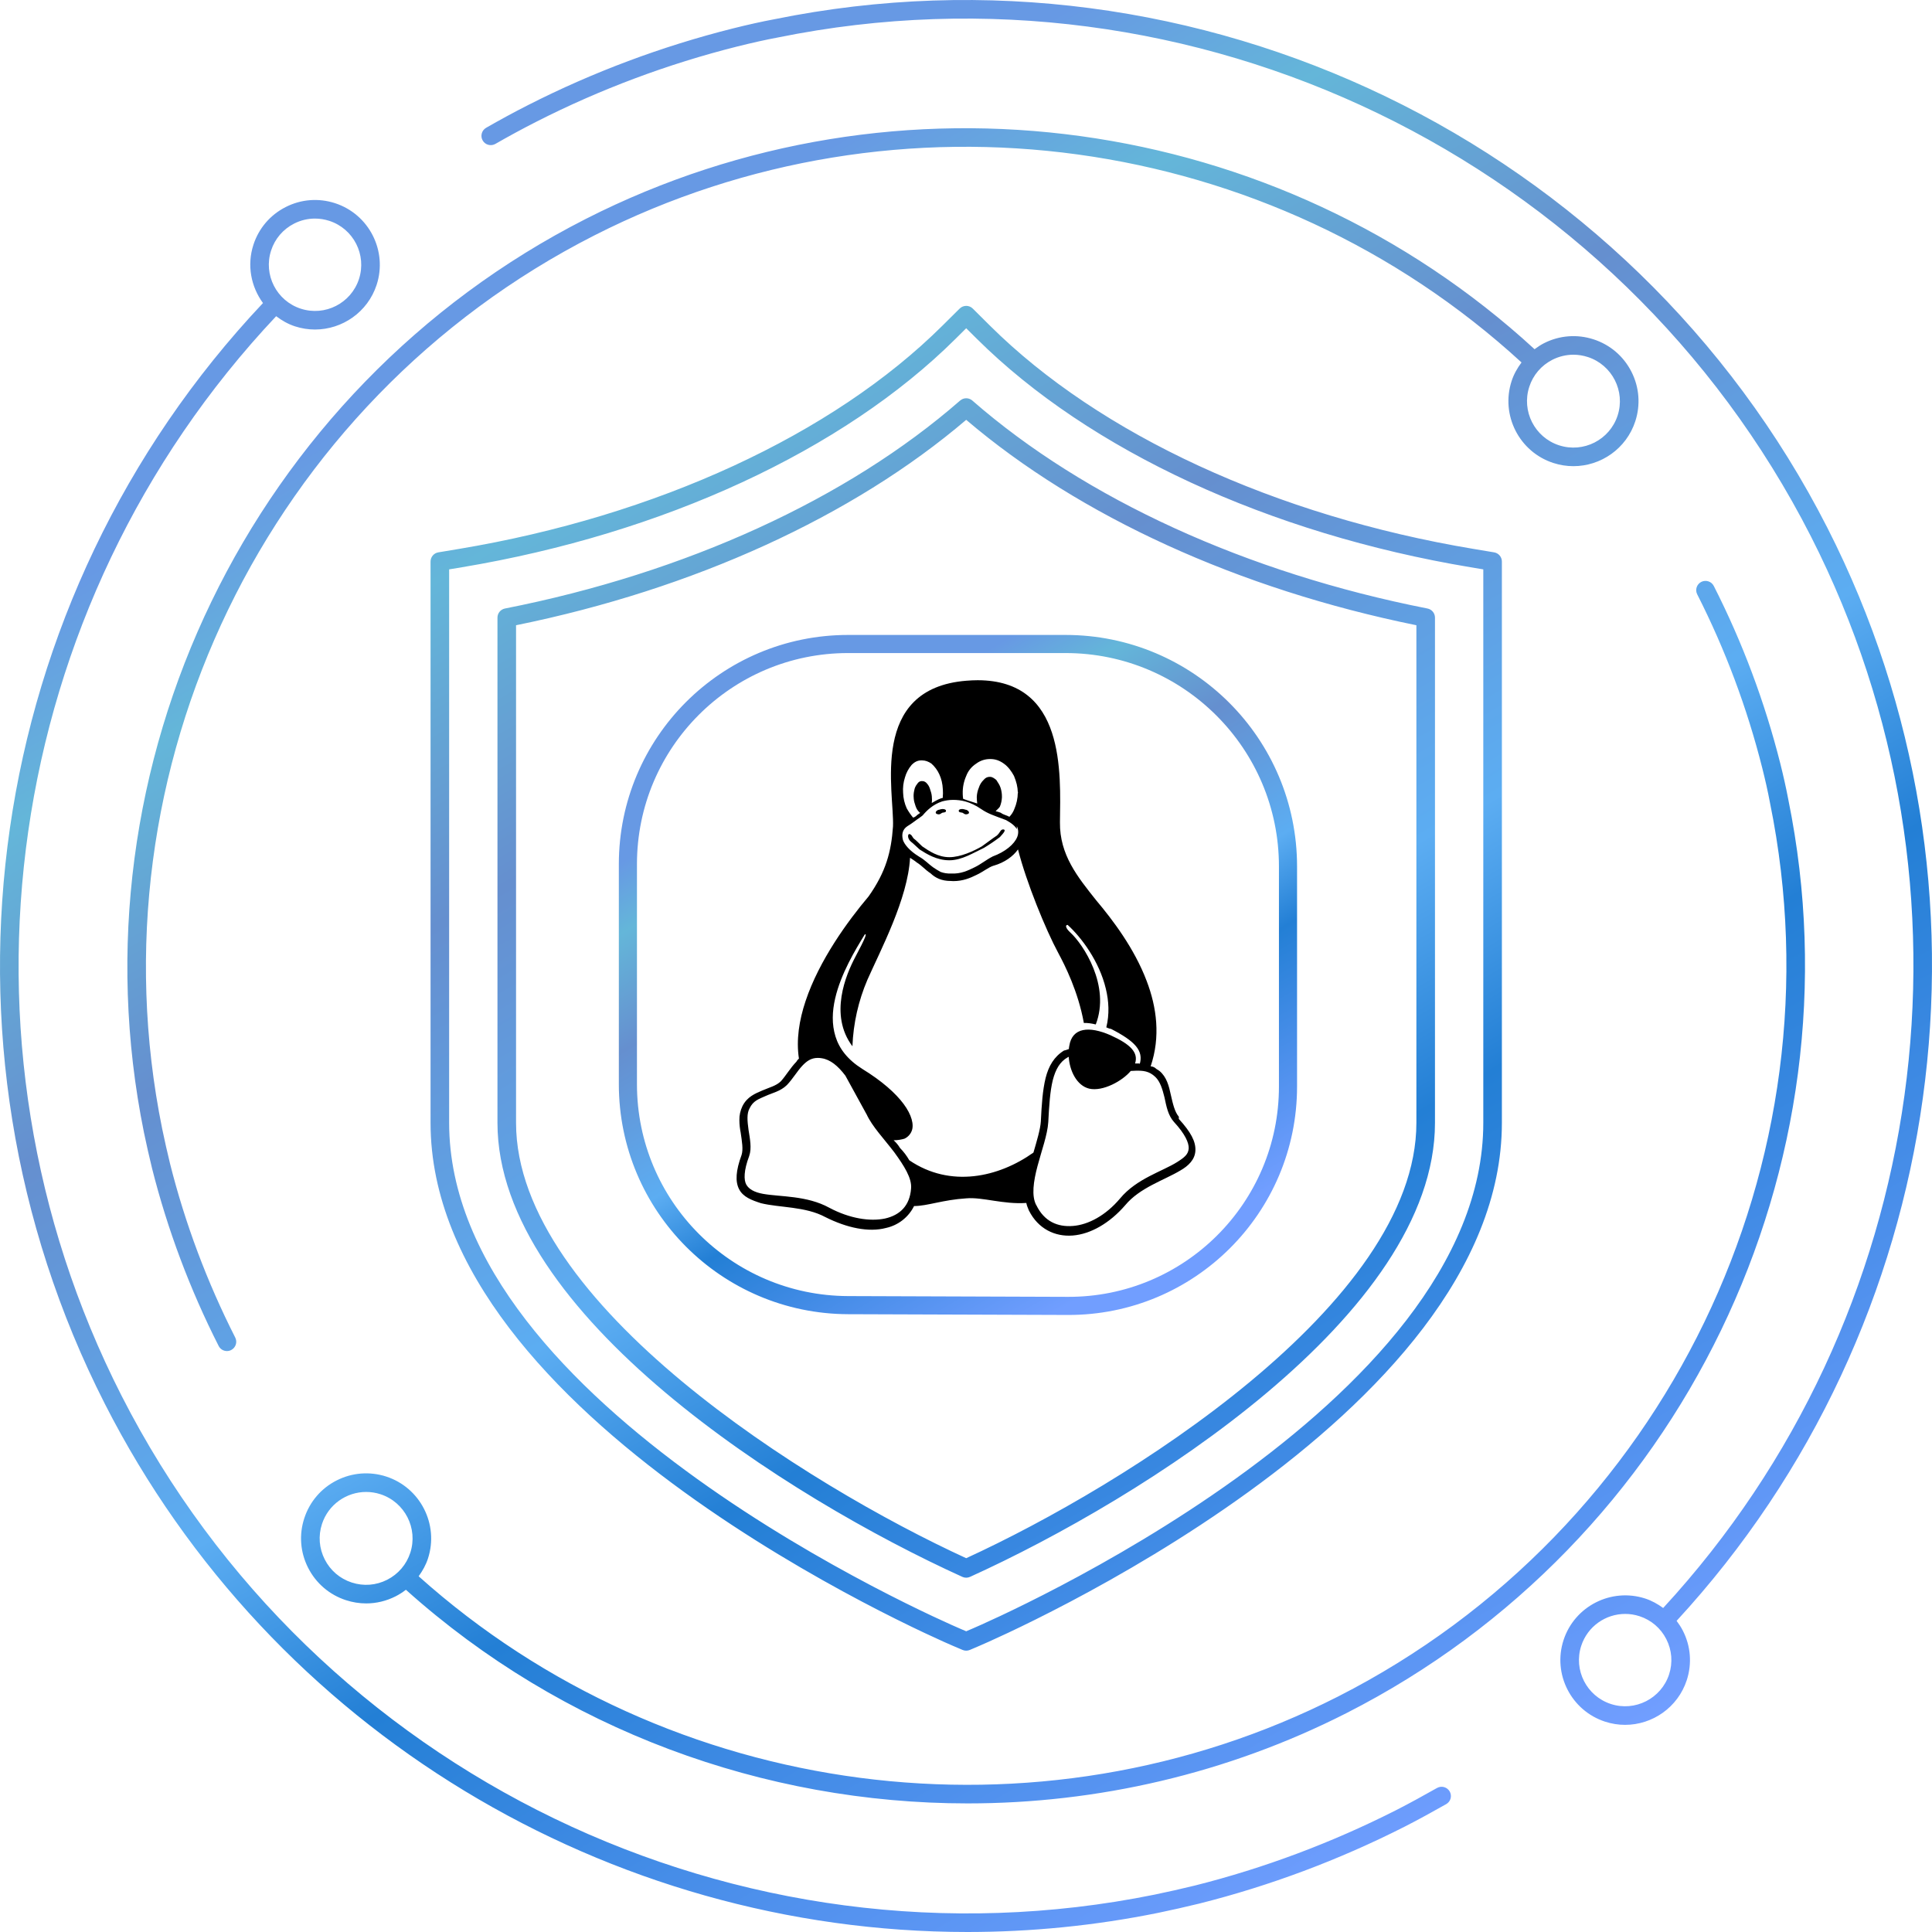 <svg width="480" height="480" viewBox="0 0 480 480" fill="none" xmlns="http://www.w3.org/2000/svg">
<path d="M357.03 444.214C353.639 446.126 350.257 448 346.794 449.761C330.82 457.852 314.026 464.142 296.881 468.452C293.554 469.27 290.162 470.028 286.843 470.717C183.563 491.668 77.993 440.672 30.172 346.707C-14.853 258.23 0.643 150.743 68.612 78.56C70 79.613 71.534 80.507 73.284 81.077C74.935 81.614 76.612 81.869 78.254 81.869C85.036 81.869 91.359 77.549 93.577 70.763C96.319 62.325 91.683 53.23 83.251 50.484C79.156 49.152 74.791 49.494 70.975 51.442C67.142 53.389 64.292 56.713 62.966 60.799C61.298 65.915 62.38 71.253 65.338 75.292C-4.039 148.891 -19.877 258.545 26.059 348.799C67.503 430.225 151.445 480.005 240.384 480C256.086 479.998 271.97 478.445 287.771 475.238C291.153 474.535 294.598 473.764 297.99 472.931C315.479 468.534 332.606 462.125 348.886 453.877C352.413 452.085 355.849 450.179 359.295 448.237C360.414 447.613 360.801 446.204 360.179 445.093C359.547 443.978 358.122 443.592 357.032 444.216L357.03 444.214ZM67.358 62.228C68.304 59.314 70.334 56.946 73.067 55.555C74.7 54.723 76.467 54.304 78.253 54.304C79.453 54.304 80.652 54.493 81.825 54.874C87.841 56.831 91.142 63.316 89.185 69.334C87.219 75.349 80.743 78.655 74.717 76.688C68.693 74.73 65.392 68.241 67.358 62.228ZM416.548 402.696C484.31 329.234 499.418 220.364 454.032 131.18C405.229 35.342 297.603 -16.628 192.383 4.781C189.271 5.362 185.988 6.09 182.047 7.075C164.441 11.501 147.332 17.904 131.205 26.104C127.669 27.898 124.133 29.823 120.769 31.755C119.669 32.39 119.282 33.8 119.922 34.905C120.554 36.009 121.969 36.38 123.069 35.758C126.37 33.862 129.833 31.979 133.298 30.221C149.117 22.173 165.903 15.892 183.165 11.552C187.017 10.592 190.219 9.881 193.267 9.312C296.528 -11.698 402.045 39.281 449.919 133.275C494.421 220.716 479.619 327.454 413.211 399.5C411.858 398.517 410.388 397.683 408.755 397.151C400.313 394.415 391.213 399.035 388.462 407.466C385.71 415.899 390.338 424.994 398.78 427.744C400.431 428.28 402.107 428.535 403.75 428.535C410.532 428.535 416.854 424.215 419.073 417.429C420.399 413.344 420.066 408.984 418.108 405.154C417.666 404.276 417.125 403.464 416.548 402.698V402.696ZM414.681 415.999C412.716 422.014 406.203 425.313 400.214 423.352C394.189 421.394 390.888 414.906 392.854 408.893C394.433 404.054 398.933 400.974 403.776 400.974C404.949 400.974 406.149 401.156 407.321 401.539C410.234 402.485 412.606 404.514 413.995 407.246C415.384 409.978 415.628 413.085 414.68 415.999H414.681ZM332.444 421.495C257.855 459.42 166.254 447.367 104.012 391.621C104.976 390.278 105.807 388.824 106.33 387.206C109.081 378.739 104.435 369.605 95.967 366.847C91.872 365.52 87.489 365.857 83.637 367.809C79.785 369.765 76.936 373.103 75.601 377.202C74.257 381.303 74.6 385.68 76.557 389.527C78.514 393.372 81.852 396.225 85.955 397.562C87.606 398.098 89.301 398.364 90.979 398.364C93.495 398.364 95.984 397.771 98.293 396.599C99.205 396.137 100.052 395.583 100.846 394.973C139.747 429.86 189.866 448.052 240.402 448.052C272.556 448.052 304.872 440.694 334.536 425.611C417.767 383.271 462.889 289.928 444.301 198.653C443.734 195.651 443.057 192.68 442.308 189.683C438.456 174.408 432.901 159.57 425.785 145.58C425.208 144.444 423.819 144.002 422.682 144.567C421.546 145.147 421.086 146.534 421.672 147.67C428.626 161.355 434.065 175.868 437.825 190.804C438.556 193.707 439.214 196.587 439.765 199.537C457.957 288.823 413.826 380.095 332.445 421.494L332.444 421.495ZM96.192 392.487C93.45 393.887 90.32 394.128 87.389 393.172C84.458 392.219 82.077 390.181 80.679 387.435C79.281 384.69 79.037 381.564 79.994 378.635C81.572 373.77 86.109 370.67 90.97 370.67C92.151 370.67 93.351 370.852 94.532 371.237C100.585 373.207 103.904 379.729 101.937 385.778C100.981 388.708 98.942 391.09 96.192 392.487ZM395.922 84.311C391.818 82.979 387.435 83.319 383.592 85.271C382.763 85.696 381.995 86.213 381.256 86.761C317.445 28.1 222.931 15.048 145.573 54.371C62.379 96.668 17.229 190.019 35.772 281.399C36.385 284.332 37.052 287.317 37.774 290.258C41.598 305.434 47.163 320.288 54.325 334.402C54.73 335.204 55.542 335.666 56.381 335.666C56.733 335.666 57.094 335.587 57.427 335.415C58.563 334.84 59.023 333.451 58.446 332.315C51.438 318.504 45.99 303.975 42.256 289.142C41.553 286.262 40.894 283.33 40.299 280.466C22.161 191.127 66.311 99.845 147.665 58.486C223.256 20.053 315.613 32.783 378.018 90.049C376.98 91.442 376.105 92.966 375.556 94.665C372.796 103.133 377.44 112.264 385.91 115.023C387.569 115.561 389.256 115.819 390.907 115.819C397.717 115.819 404.066 111.48 406.284 104.668C407.62 100.566 407.277 96.19 405.32 92.344C403.362 88.5 400.025 85.647 395.922 84.31V84.311ZM401.892 103.239C399.926 109.286 393.395 112.612 387.343 110.633C381.291 108.667 377.972 102.144 379.947 96.096C380.894 93.166 382.942 90.784 385.684 89.386C387.335 88.55 389.111 88.127 390.906 88.127C392.105 88.127 393.313 88.319 394.486 88.702H394.495C400.537 90.669 403.866 97.191 401.891 103.239H401.892ZM236.749 408.898L239.148 409.919C239.436 410.043 239.744 410.103 240.05 410.103C240.356 410.103 240.672 410.043 240.961 409.919L243.36 408.892C248.664 406.62 373.139 352.412 373.139 278.968V139.507C373.139 138.381 372.319 137.415 371.209 137.231L366.113 136.381C317.011 128.193 273.214 107.983 245.976 80.93L241.683 76.664C240.79 75.774 239.338 75.767 238.427 76.662L234.125 80.931C206.895 107.982 163.107 128.192 113.997 136.382L108.901 137.232C107.792 137.416 106.97 138.382 106.97 139.508V278.97C106.97 352.402 231.445 406.626 236.749 408.9V408.898ZM111.588 141.46L114.753 140.933C164.783 132.591 209.483 111.913 237.38 84.205L240.05 81.554L242.72 84.201C270.626 111.915 315.325 132.591 365.355 140.932L368.52 141.459V278.966C368.52 349.402 246.724 402.427 241.547 404.646L240.05 405.286L238.571 404.653C233.385 402.429 111.588 349.392 111.588 278.966V141.459V141.46ZM239.094 391.768C239.4 391.906 239.725 391.975 240.05 391.975C240.374 391.975 240.699 391.905 241.006 391.768C283.901 372.3 356.516 326.629 356.516 278.967V153.447C356.516 152.345 355.732 151.396 354.65 151.183C309.779 142.351 269.615 124.002 241.575 99.519C240.7 98.757 239.411 98.757 238.536 99.519C210.495 124 170.34 142.347 125.461 151.183C124.379 151.397 123.594 152.345 123.594 153.447V278.967C123.594 326.623 196.199 372.294 239.096 391.768H239.094ZM128.211 155.339C172.324 146.373 211.892 128.316 240.05 104.305C268.217 128.32 307.785 146.375 351.898 155.339V278.967C351.898 324.008 279.302 369.123 240.05 387.13C200.798 369.119 128.211 323.999 128.211 278.967V155.339Z" fill="url(#paint0_linear_23_2)"/>
<g filter="url(#filter0_d_23_2)">
<path d="M156 210.701V265.37C156 295.61 180.459 320.155 210.7 320.259L265.3 320.448C295.479 320.553 320 296.117 320 265.937V211.269C320 180.744 295.255 156 264.731 156H210.7C180.49 156 156 180.49 156 210.701Z" fill="white"/>
<path d="M156 210.669V265.37C156 295.61 180.459 320.155 210.7 320.259L265.3 320.448C295.479 320.553 320 296.117 320 265.937V211.237M156 210.701C156 180.49 180.49 156 210.7 156H264.731C295.255 156 320 180.744 320 211.269" fill="white"/>
<path d="M156 210.669V265.37C156 295.61 180.459 320.155 210.7 320.259L265.3 320.448C295.479 320.553 320 296.117 320 265.937V211.237M156 210.701C156 180.49 180.49 156 210.7 156H264.731C295.255 156 320 180.744 320 211.269" stroke="url(#paint1_linear_23_2)" stroke-width="4.5"/>
</g>
<path d="M242.907 169C242.013 169 241.09 169.046 240.139 169.121C215.772 171.036 222.236 196.761 221.861 205.335C221.423 211.614 220.131 216.565 215.807 222.7C210.704 228.743 203.543 238.513 200.147 248.696C198.544 253.48 197.783 258.379 198.492 263.008C198.229 263.22 198.013 263.484 197.858 263.784C196.358 265.325 195.263 267.234 194.035 268.608C192.887 269.753 191.238 270.144 189.439 270.908C187.635 271.69 185.645 272.455 184.458 274.818C183.939 275.905 183.673 277.084 183.696 278.28C183.696 279.424 183.852 280.58 184.014 281.362C184.348 283.656 184.682 285.548 184.244 286.94C182.809 290.85 182.63 293.523 183.633 295.473C184.636 297.393 186.718 298.175 189.053 298.929C193.723 300.079 200.066 299.705 205.048 302.379C210.387 305.058 215.807 306.231 220.131 305.081C223.164 304.414 225.724 302.413 227.096 299.642C230.481 299.624 234.188 298.095 240.127 297.721C244.158 297.387 249.203 299.256 254.986 298.871C255.13 299.642 255.349 300.01 255.643 300.786L255.661 300.803C257.915 305.277 262.078 307.312 266.524 306.961C270.969 306.616 275.703 303.879 279.537 299.452C283.176 295.053 289.241 293.219 293.249 290.809C295.255 289.665 296.875 288.113 296.991 285.905C297.123 283.605 295.838 281.241 292.874 277.993V277.435L292.857 277.418C291.876 276.267 291.415 274.341 290.908 272.093C290.418 269.787 289.858 267.573 288.071 266.078H288.054C287.713 265.768 287.344 265.693 286.97 265.302C286.647 265.078 286.267 264.95 285.874 264.934C288.359 257.586 287.396 250.271 284.877 243.693C281.803 235.586 276.43 228.525 272.336 223.666C267.746 217.887 263.249 212.413 263.341 204.3C263.491 191.926 264.702 169.035 242.907 169ZM245.957 188.579H246.032C247.26 188.579 248.315 188.935 249.399 189.717C250.494 190.494 251.302 191.627 251.924 192.782C252.53 194.272 252.835 195.422 252.882 196.945C252.882 196.83 252.916 196.715 252.916 196.6V197.204C252.903 197.165 252.896 197.124 252.893 197.083L252.87 196.945C252.858 198.343 252.564 199.723 252.005 201.005C251.736 201.726 251.317 202.382 250.777 202.931C250.614 202.839 250.444 202.758 250.27 202.69C249.67 202.431 249.128 202.322 248.632 201.925C248.221 201.762 247.797 201.635 247.364 201.545C247.652 201.2 248.205 200.781 248.419 200.407C248.724 199.671 248.892 198.889 248.926 198.095V197.98C248.939 197.199 248.82 196.422 248.574 195.68C248.315 194.91 247.992 194.53 247.519 193.766C247.035 193.386 246.556 193.007 245.98 193.007H245.888C245.351 193.007 244.873 193.179 244.377 193.766C243.829 194.298 243.423 194.958 243.195 195.686C242.889 196.417 242.713 197.195 242.676 197.986V198.095C242.687 198.607 242.722 199.125 242.791 199.631C241.678 199.245 240.266 198.854 239.291 198.469C239.233 198.088 239.198 197.704 239.188 197.319V197.204C239.142 195.686 239.438 194.177 240.052 192.788C240.524 191.525 241.394 190.45 242.532 189.723C243.517 188.978 244.72 188.58 245.957 188.579ZM228.878 188.918H229.086C229.904 188.918 230.642 189.194 231.386 189.694C232.228 190.436 232.908 191.351 233.37 192.368C233.889 193.513 234.177 194.668 234.252 196.204V196.227C234.292 196.997 234.287 197.377 234.24 197.756V198.216C234.067 198.256 233.917 198.32 233.762 198.354C232.885 198.67 232.182 199.13 231.496 199.504C231.565 198.987 231.571 198.469 231.513 197.969V197.883C231.444 197.118 231.282 196.733 231.04 195.968C230.861 195.382 230.531 194.853 230.083 194.433C229.941 194.304 229.774 194.205 229.593 194.141C229.412 194.078 229.22 194.052 229.028 194.065H228.907C228.498 194.099 228.157 194.295 227.834 194.824C227.467 195.269 227.227 195.805 227.143 196.376C226.987 196.996 226.942 197.638 227.01 198.274V198.36C227.079 199.136 227.223 199.51 227.471 200.28C227.736 201.051 228.036 201.43 228.428 201.821C228.486 201.873 228.544 201.925 228.624 201.959C228.221 202.287 227.95 202.362 227.61 202.741C227.394 202.932 227.134 203.066 226.854 203.132C226.255 202.413 225.724 201.639 225.269 200.821C224.724 199.613 224.42 198.31 224.375 196.986C224.279 195.688 224.436 194.383 224.836 193.145C225.154 192.015 225.71 190.966 226.468 190.068C227.206 189.303 227.967 188.918 228.878 188.918ZM236.777 198.728C238.692 198.728 241.004 199.102 243.789 201.022C245.478 202.172 246.804 202.569 249.854 203.713H249.872C251.342 204.495 252.207 205.243 252.628 206.007V205.254C252.835 205.672 252.95 206.13 252.966 206.596C252.982 207.062 252.898 207.526 252.72 207.957C252.011 209.739 249.745 211.654 246.591 212.798V212.81C245.046 213.586 243.702 214.725 242.122 215.484C240.531 216.26 238.732 217.163 236.287 217.019C235.409 217.064 234.531 216.933 233.704 216.634C233.066 216.287 232.446 215.907 231.848 215.495C230.723 214.719 229.755 213.586 228.319 212.821V212.793H228.29C225.984 211.378 224.738 209.848 224.335 208.71C223.931 207.169 224.306 206.007 225.447 205.26C226.739 204.484 227.638 203.702 228.232 203.328C228.832 202.902 229.057 202.741 229.247 202.575H229.259V202.557C230.233 201.396 231.773 199.855 234.096 199.102C234.898 198.895 235.791 198.728 236.783 198.728H236.777ZM252.922 211.044C254.986 219.192 259.818 231.026 262.926 236.765C264.575 239.835 267.856 246.304 269.28 254.153C270.179 254.124 271.183 254.256 272.238 254.521C275.962 244.912 269.09 234.585 265.959 231.716C264.69 230.566 264.621 229.79 265.249 229.79C268.651 232.86 273.12 238.829 274.74 245.643C275.49 248.719 275.663 251.991 274.861 255.245C275.247 255.406 275.64 255.59 276.043 255.631C281.994 258.701 284.19 261.024 283.135 264.468V264.221C282.789 264.204 282.443 264.221 282.097 264.221H282.005C282.876 261.536 280.956 259.477 275.864 257.183C270.589 254.883 266.374 255.251 265.659 259.857C265.613 260.104 265.584 260.236 265.555 260.633C265.163 260.765 264.754 260.938 264.35 261.001C261.871 262.542 260.533 264.848 259.778 267.826C259.028 270.891 258.797 274.473 258.596 278.573V278.591C258.48 280.511 257.615 283.409 256.756 286.353C248.107 292.517 236.114 295.197 225.92 288.274C225.28 287.159 224.502 286.129 223.602 285.209C223.173 284.495 222.638 283.85 222.017 283.294C223.066 283.294 223.966 283.122 224.698 282.909C225.527 282.525 226.176 281.837 226.508 280.988C227.131 279.453 226.508 276.98 224.519 274.301C222.53 271.616 219.151 268.58 214.21 265.555C210.577 263.255 208.524 260.553 207.579 257.528C206.627 254.457 206.754 251.289 207.492 248.069C208.905 241.917 212.526 235.937 214.838 232.182C215.455 231.808 215.051 232.958 212.486 237.782C210.202 242.101 205.913 252.14 211.782 259.943C212.004 254.25 213.268 248.645 215.513 243.406C218.765 236.057 225.563 223.258 226.099 213.115C226.376 213.322 227.35 213.891 227.765 214.276C229.022 215.041 229.956 216.191 231.167 216.95C232.378 218.106 233.917 218.876 236.218 218.876C236.443 218.893 236.651 218.911 236.852 218.911C239.228 218.911 241.061 218.14 242.601 217.37C244.273 216.599 245.599 215.449 246.868 215.07H246.897C249.589 214.293 251.711 212.758 252.916 211.044H252.922ZM265.52 262.554C265.734 266.004 267.498 269.712 270.606 270.471C273.996 271.242 278.874 268.557 280.933 266.073L282.149 266.015C283.966 265.975 285.476 266.073 287.033 267.556L287.05 267.573C288.25 268.718 288.809 270.621 289.305 272.61C289.795 274.91 290.193 277.096 291.663 278.74C294.465 281.77 295.382 283.95 295.33 285.295L295.347 285.255V285.358L295.33 285.295C295.244 286.802 294.263 287.566 292.459 288.711C288.826 291.016 282.391 292.805 278.292 297.738C274.729 301.976 270.393 304.293 266.553 304.587C262.724 304.891 259.42 303.437 257.477 299.423L257.448 299.406C256.237 297.106 256.756 293.512 257.771 289.688C258.786 285.847 260.239 281.96 260.441 278.78C260.654 274.675 260.879 271.104 261.565 268.35C262.257 265.676 263.341 263.767 265.261 262.692L265.52 262.565V262.554ZM203.168 262.835H203.226C203.531 262.835 203.831 262.864 204.131 262.916C206.299 263.232 208.202 264.831 210.029 267.24L215.276 276.808L215.294 276.825C216.695 279.89 219.641 282.943 222.149 286.238C224.652 289.677 226.589 292.741 226.353 295.266V295.3C226.024 299.578 223.585 301.901 219.866 302.741C216.147 303.517 211.102 302.752 206.057 300.073C200.475 296.991 193.844 297.376 189.583 296.611C187.456 296.232 186.066 295.461 185.415 294.311C184.78 293.161 184.763 290.85 186.124 287.239V287.216L186.135 287.198C186.81 285.278 186.308 282.874 185.98 280.77C185.663 278.464 185.501 276.687 186.228 275.365C187.15 273.444 188.511 273.065 190.206 272.3C191.901 271.524 193.896 271.138 195.482 269.597H195.494V269.586C196.97 268.045 198.059 266.13 199.345 264.767C200.441 263.612 201.536 262.835 203.168 262.835ZM244.446 210.659C241.938 211.815 238.997 213.736 235.866 213.736C232.741 213.736 230.273 212.2 228.486 211.056C227.598 210.285 226.872 209.515 226.335 209.13C225.39 208.359 225.505 207.215 225.909 207.215C226.537 207.307 226.652 207.985 227.056 208.365C227.61 208.744 228.296 209.515 229.132 210.28C230.815 211.43 233.053 212.965 235.861 212.965C238.657 212.965 241.932 211.43 243.921 210.285C245.046 209.509 246.487 208.365 247.658 207.6C248.557 206.818 248.517 206.065 249.266 206.065C250.004 206.157 249.462 206.835 248.419 207.974C247.14 208.939 245.812 209.837 244.44 210.665L244.446 210.659ZM238.207 201.557V201.43C238.173 201.315 238.282 201.189 238.375 201.143C238.801 200.896 239.412 200.988 239.874 201.166C240.237 201.166 240.796 201.551 240.739 201.942C240.704 202.224 240.248 202.322 239.96 202.322C239.643 202.322 239.43 202.074 239.147 201.931C238.847 201.827 238.305 201.885 238.207 201.557ZM235.03 201.557C234.915 201.89 234.379 201.839 234.073 201.936C233.802 202.08 233.577 202.327 233.266 202.327C232.978 202.327 232.516 202.212 232.482 201.936C232.424 201.557 232.989 201.172 233.347 201.172C233.808 200.993 234.408 200.901 234.84 201.143C234.95 201.195 235.048 201.315 235.013 201.43V201.545H235.03V201.557Z" fill="black"/>
<defs>
<filter id="filter0_d_23_2" x="149.75" y="153.75" width="176.5" height="176.948" filterUnits="userSpaceOnUse" color-interpolation-filters="sRGB">
<feFlood flood-opacity="0" result="BackgroundImageFix"/>
<feColorMatrix in="SourceAlpha" type="matrix" values="0 0 0 0 0 0 0 0 0 0 0 0 0 0 0 0 0 0 127 0" result="hardAlpha"/>
<feOffset dy="4"/>
<feGaussianBlur stdDeviation="2"/>
<feComposite in2="hardAlpha" operator="out"/>
<feColorMatrix type="matrix" values="0 0 0 0 0 0 0 0 0 0 0 0 0 0 0 0 0 0 0.25 0"/>
<feBlend mode="normal" in2="BackgroundImageFix" result="effect1_dropShadow_23_2"/>
<feBlend mode="normal" in="SourceGraphic" in2="effect1_dropShadow_23_2" result="shape"/>
</filter>
<linearGradient id="paint0_linear_23_2" x1="363.734" y1="454.112" x2="116.275" y2="25.274" gradientUnits="userSpaceOnUse">
<stop stop-color="#719EFF"/>
<stop offset="0.322" stop-color="#237FD5"/>
<stop offset="0.44" stop-color="#5CADF2"/>
<stop offset="0.65" stop-color="#658FCF"/>
<stop offset="0.8" stop-color="#64B6D9"/>
<stop offset="0.89" stop-color="#6799E4"/>
</linearGradient>
<linearGradient id="paint1_linear_23_2" x1="280.276" y1="311.758" x2="195.234" y2="164.955" gradientUnits="userSpaceOnUse">
<stop stop-color="#719EFF"/>
<stop offset="0.322" stop-color="#237FD5"/>
<stop offset="0.44" stop-color="#5CADF2"/>
<stop offset="0.65" stop-color="#658FCF"/>
<stop offset="0.8" stop-color="#64B6D9"/>
<stop offset="0.89" stop-color="#6799E4"/>
</linearGradient>
</defs>
</svg>
